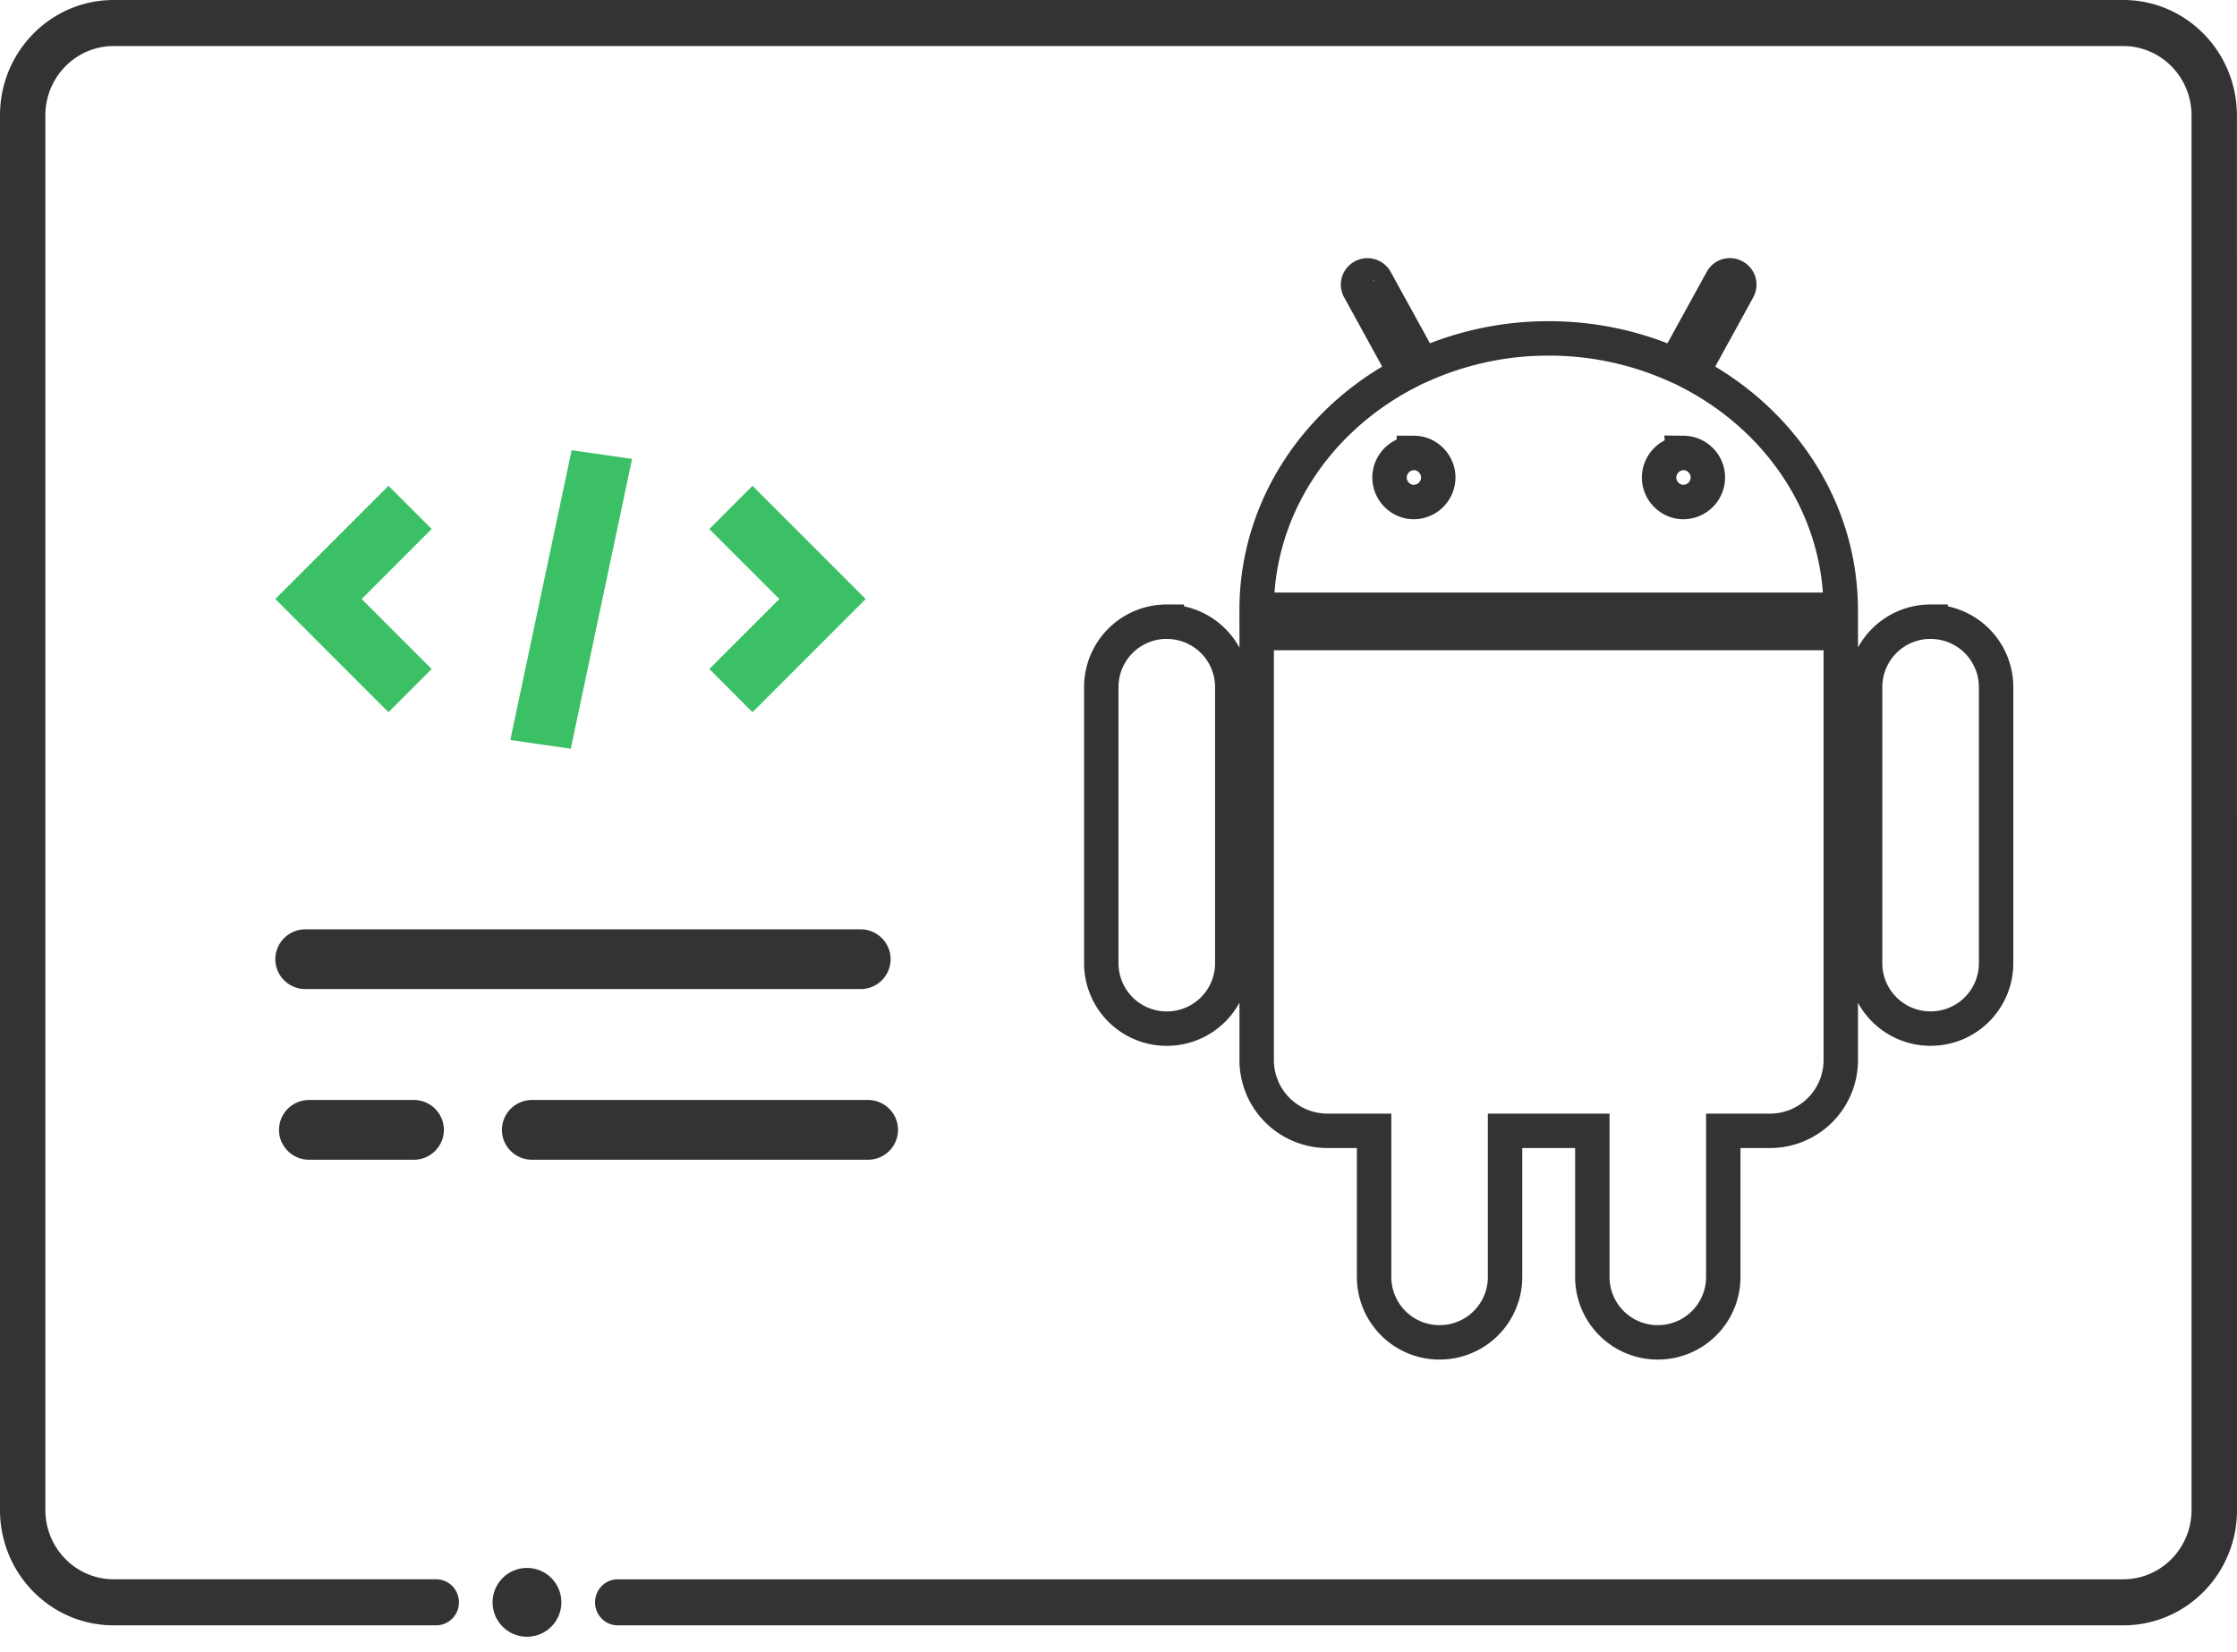 <svg width="65" height="48" xmlns="http://www.w3.org/2000/svg"><g fill="none"><path d="M64.997 3.344C64.994 1.5 63.52.003 61.701 0H3.296C1.476.003.003 1.499 0 3.344v40.533c.003 1.846 1.477 3.342 3.296 3.344h9.38a.663.663 0 00.658-.668.664.664 0 00-.659-.67H3.296c-1.09-.004-1.973-.9-1.978-2.006V3.344c.005-1.106.888-2.002 1.978-2.006h58.405c1.09.004 1.974.9 1.978 2.006v40.533c-.004 1.107-.887 2.002-1.978 2.007H17.95c-.364 0-.66.3-.66.669 0 .369.296.668.66.668h43.755c1.82-.002 3.293-1.498 3.296-3.344l-.003-40.533z" fill="#333"/><path d="M50.073 32.854v4.229A1.9 1.9 0 0148.171 39a1.9 1.9 0 01-1.903-1.917v-4.229h-2.536v4.229A1.9 1.9 0 0141.83 39a1.9 1.9 0 01-1.903-1.917v-4.229h-1.36a2.055 2.055 0 01-2.052-2.067V18.392h16.972v12.395a2.055 2.055 0 01-2.052 2.067h-1.36zm-16.17-14.79a1.9 1.9 0 011.903 1.917v7.987a1.9 1.9 0 01-1.903 1.917A1.9 1.9 0 0132 27.968V19.98a1.9 1.9 0 011.903-1.918zm22.194 0A1.9 1.9 0 0158 19.98v7.987a1.9 1.9 0 01-1.903 1.917 1.9 1.9 0 01-1.903-1.917V19.98a1.9 1.9 0 011.903-1.918zM39.731 8c.096 0 .188.048.24.141l1.357 2.467A8.987 8.987 0 0145 9.832a9 9 0 013.672.776L50.03 8.14a.266.266 0 01.367-.106c.136.076.18.233.105.37l-1.34 2.44c2.578 1.353 4.32 3.922 4.324 6.872H36.514c.003-2.95 1.745-5.52 4.325-6.872l-1.341-2.44a.265.265 0 01.105-.37A.263.263 0 0139.73 8zm1.352 5.16a.716.716 0 00-.708.713c0 .39.32.713.708.713a.716.716 0 00.708-.713c0-.39-.32-.714-.708-.714zm7.834 0a.716.716 0 00-.709.713c0 .39.321.713.709.713a.716.716 0 00.708-.713.716.716 0 00-.708-.714z" stroke="#333"/><path fill="#3CC065" d="M14.828 21.5l1.782-8.42 1.756.253-1.781 8.42zm5.783-6.13l2.034 2.033-2.034 2.034 1.254 1.255 3.289-3.289-3.289-3.288zm-9.323-1.255L8 17.403l3.288 3.289 1.255-1.255-2.034-2.034 2.034-2.034z"/><circle fill="#333" cx="15.312" cy="46.553" r="1"/><path d="M25.004 27H8.874a.872.872 0 00-.874.868c0 .48.392.868.875.868h16.13a.872.872 0 00.874-.868.872.872 0 00-.875-.868zm.215 4.958h-9.76a.872.872 0 00-.875.868c0 .48.392.868.875.868h9.76a.872.872 0 00.875-.868.872.872 0 00-.875-.868zm-13.196 0h-3.04a.872.872 0 00-.876.868c0 .48.392.868.875.868h3.041a.872.872 0 00.875-.868.872.872 0 00-.875-.868z" fill="#333"/></g></svg>